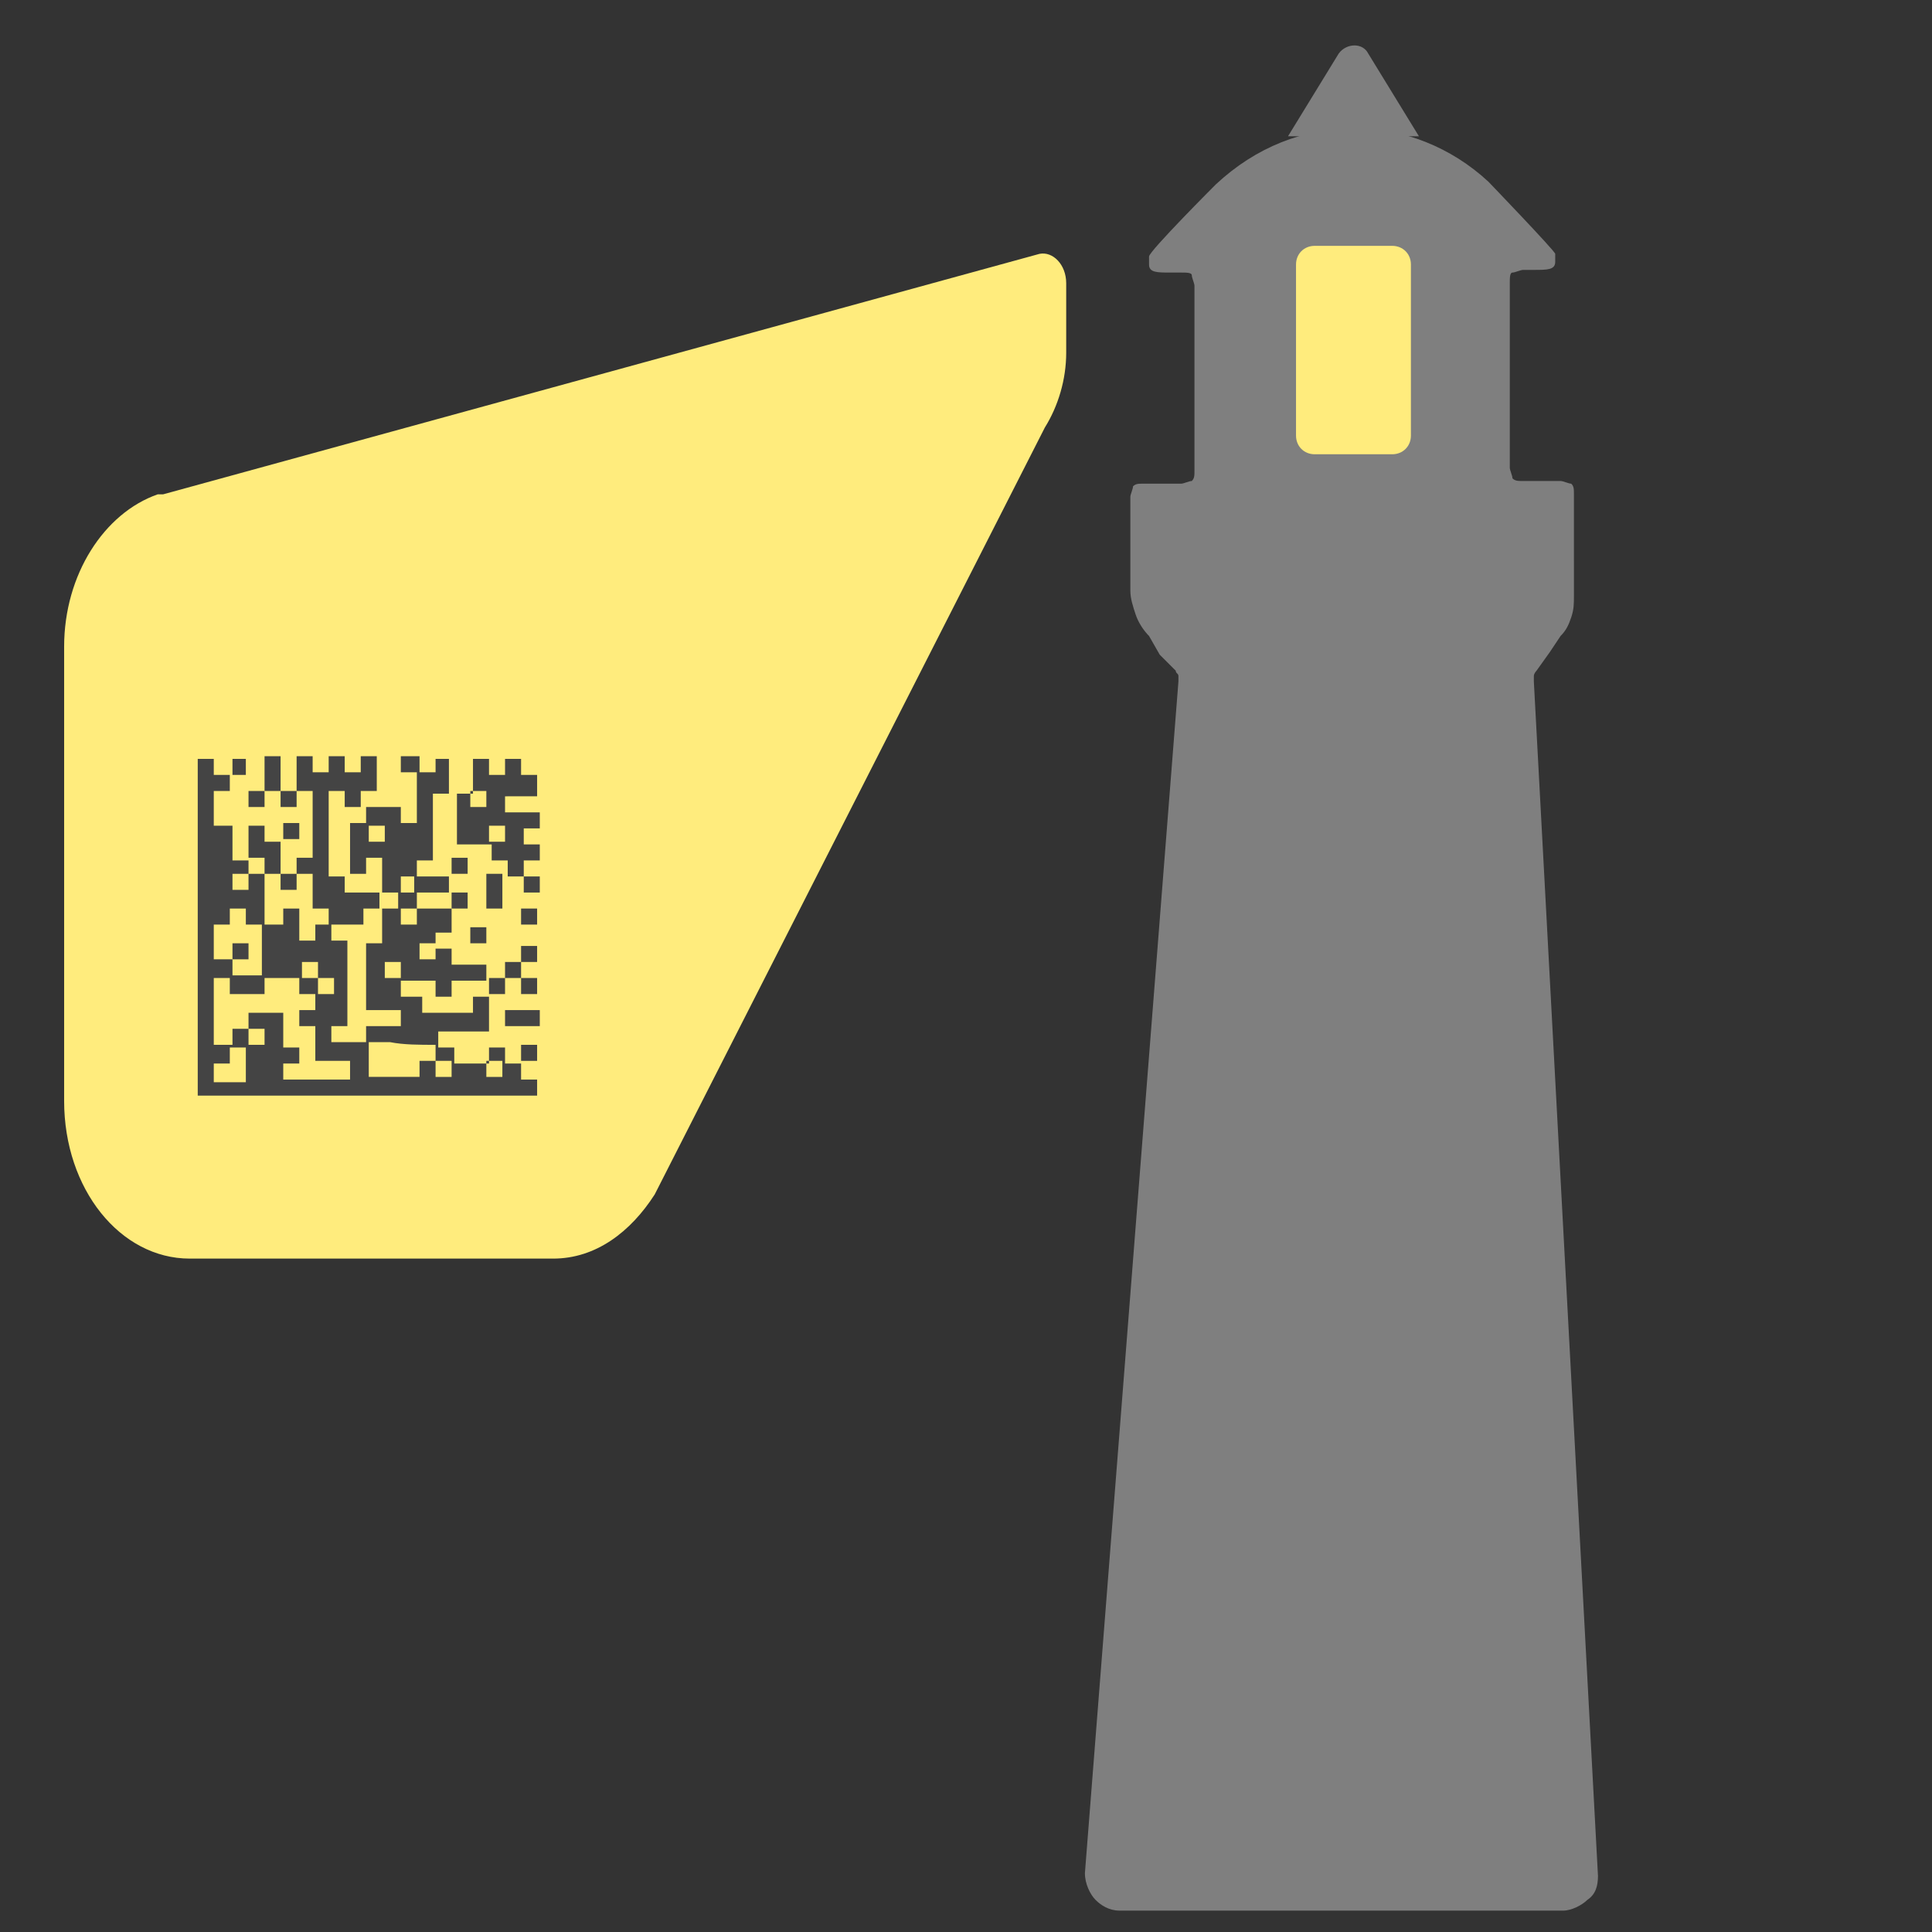 <?xml version="1.0" encoding="UTF-8"?> <svg xmlns="http://www.w3.org/2000/svg" xmlns:xlink="http://www.w3.org/1999/xlink" version="1.1" id="Слой_1" x="0px" y="0px" viewBox="0 0 72.3 72.3" style="enable-background:new 0 0 72.3 72.3;" xml:space="preserve"><rect x="0" y="0" width="72.3" height="72.3" fill="#333333" stroke="none"/> <style type="text/css"> .st0{clip-path:url(#SVGID_00000032639824326341040920000006610206650464438461_);fill:#7F7F7F;} .st1{clip-path:url(#SVGID_00000032639824326341040920000006610206650464438461_);fill:#FFEC7D;} .st2{clip-path:url(#SVGID_00000032639824326341040920000006610206650464438461_);fill:#444444;} </style> <g> <defs> <rect id="SVGID_1_" x="-117.8" y="-87.4" width="841.9" height="595.3"></rect> </defs> <clipPath id="SVGID_00000146464316362842185690000001327561404970484653_"> <use xlink:href="#SVGID_1_" style="overflow:visible;"></use> </clipPath> <path style="clip-path:url(#SVGID_00000146464316362842185690000001327561404970484653_);fill:#7F7F7F;" d="M50.7,4.8 c1.8,0,3.6,0.7,5,2c0,0,2.5,2.6,2.5,2.7c0,0.1,0,0.3,0,0.3c0,0.3-0.3,0.3-0.8,0.3c-0.2,0-0.4,0-0.4,0c-0.1,0-0.3,0.1-0.4,0.1 s-0.1,0.2-0.1,0.4v4v2.9c0,0.1,0.1,0.3,0.1,0.4c0.1,0.1,0.2,0.1,0.4,0.1h0.7h0.7c0.1,0,0.3,0.1,0.4,0.1c0.1,0.1,0.1,0.2,0.1,0.4V21 v1.3c0,0.3,0,0.5-0.1,0.8c-0.1,0.3-0.2,0.5-0.4,0.7L58,24.4l-0.5,0.7c0,0-0.1,0.1-0.1,0.2c0,0.1,0,0.1,0,0.2l2.4,44.7 c0,0.4-0.1,0.7-0.4,0.9c-0.2,0.2-0.6,0.4-0.9,0.4l-8.3,0l-8.3,0c-0.4,0-0.7-0.2-0.9-0.4c-0.2-0.2-0.4-0.6-0.4-1l3.5-44.6 c0-0.1,0-0.1,0-0.2c0-0.1-0.1-0.1-0.1-0.2l-0.6-0.6L43,23.8c-0.2-0.2-0.4-0.5-0.5-0.8c-0.1-0.3-0.2-0.6-0.2-0.9v-1.2v-2.3 c0-0.1,0.1-0.3,0.1-0.4c0.1-0.1,0.2-0.1,0.4-0.1h0.7h0.7c0.1,0,0.3-0.1,0.4-0.1c0.1-0.1,0.1-0.2,0.1-0.4v-2.9v-4 c0-0.1-0.1-0.3-0.1-0.4s-0.2-0.1-0.4-0.1c0,0-0.2,0-0.4,0c-0.5,0-0.8,0-0.8-0.3c0-0.1,0-0.2,0-0.3c0-0.2,2.5-2.7,2.5-2.7 C47,5.5,48.8,4.8,50.7,4.8"></path> <path style="clip-path:url(#SVGID_00000146464316362842185690000001327561404970484653_);fill:#FFEC7D;" d="M21.2,45H6 c-1.4,0-2.6-1.2-2.6-2.6V27.3c0-1.4,1.2-2.6,2.6-2.6h15.1c1.4,0,2.6,1.2,2.6,2.6v15.1C23.8,43.8,22.6,45,21.2,45"></path> <path style="clip-path:url(#SVGID_00000146464316362842185690000001327561404970484653_);fill:#FFEC7D;" d="M38.9,9.5l-32.8,9 c-0.1,0,0,0-0.1,0l-0.1,0l0,0c-2,0.7-3.5,3-3.5,5.7v17c0,3.3,2.1,5.9,4.7,5.9h13.6c1.6,0,2.9-1,3.8-2.4l0,0l0,0 c0.1-0.2-0.1,0.2,0,0l14.6-28.7c0.5-0.8,0.8-1.8,0.8-2.8v-2.6C39.9,9.9,39.4,9.4,38.9,9.5"></path> <path style="clip-path:url(#SVGID_00000146464316362842185690000001327561404970484653_);fill:#FFEC7D;" d="M52.1,9.2h-2.9 c-0.4,0-0.7,0.3-0.7,0.7v6.4c0,0.4,0.3,0.7,0.7,0.7h2.9c0.4,0,0.7-0.3,0.7-0.7V9.9C52.8,9.5,52.5,9.2,52.1,9.2"></path> <polygon style="clip-path:url(#SVGID_00000146464316362842185690000001327561404970484653_);fill:#444444;" points="8.7,35.9 8.7,35.9 8.7,35.9 "></polygon> <rect x="13.1" y="32.7" style="clip-path:url(#SVGID_00000146464316362842185690000001327561404970484653_);fill:#444444;" width="0" height="0"></rect> <rect x="14.4" y="33.4" style="clip-path:url(#SVGID_00000146464316362842185690000001327561404970484653_);fill:#444444;" width="0" height="0"></rect> <rect x="12.5" y="34.6" style="clip-path:url(#SVGID_00000146464316362842185690000001327561404970484653_);fill:#444444;" width="0" height="0"></rect> <rect x="13.8" y="30.2" style="clip-path:url(#SVGID_00000146464316362842185690000001327561404970484653_);fill:#444444;" width="0" height="0"></rect> <path style="clip-path:url(#SVGID_00000146464316362842185690000001327561404970484653_);fill:#444444;" d="M16.3,28.3v0.6h-0.6 c0-0.2,0-0.4,0-0.6H15v0.6h0.6c0,0.6,0,1.3,0,1.9c0,0,0,0,0,0H15v-0.6h-1.3c0,0.2,0,0.4,0,0.6h-0.6c0,0,0,0,0,0c0,0.6,0,1.3,0,1.9 h0.6v-0.6h0.6v1.3c0.2,0,0.4,0,0.6,0c0,0.2,0,0.4,0,0.6c-0.2,0-0.4,0-0.6,0v1.3h-0.6v2.5H15v0.6h-1.3v0.6h-1.3v-0.6h0.6v-3.2h-0.6 v-0.6h-0.6v0.6h-0.6V34h-0.6v0.6H9.9c0,0,0,0,0,0c0-0.6,0-1.3,0-1.9h0.6v0.6h0.6v-0.6h0.6V34h0.6v0.6h1.3V34h0.6v-0.6h-1.3v-0.6 h-0.6v-3.2h0.6v0.6h0.6v-0.6h0.6v-1.3h-0.6v0.6h-0.6v-0.6h-0.6v0.6h-0.6v-0.6h-0.6c0,0.4,0,0.8,0,1.3h-0.6l0-1.3H9.9 c0,0.4,0,0.8,0,1.3c0.2,0,0.4,0,0.6,0v0.6h0.6v-0.6h0.6v2.5h-0.6v0.6h-0.6c0,0,0-0.1,0-0.1c0-0.4,0-0.8,0-1.1H9.9v-0.6H9.3v1.3H8.7 v-1.3H8v-1.3h0.6v-0.6h0.6v-0.6H8.7l0,0.6H8v-0.6H7.4V41h12.7v-0.6h-0.6v-0.6c-0.2,0-0.4,0-0.6,0v-0.6h-0.6v0.6h-1.3v-0.6h-0.6 v-0.6h1.9v-1.3h-0.6v0.6h-1.9v-0.6H15v-0.6h1.3v0.6h0.6v-0.6h1.3v-0.6h-1.3v-0.6h-0.6c0-0.2,0-0.4,0-0.6h0.6V34c-0.4,0-0.8,0-1.2,0 c0,0,0,0-0.1,0v-0.6c0.4,0,0.8,0,1.1,0c0,0,0.1,0,0.1,0c0-0.2,0-0.4,0-0.6c-0.4,0-0.8,0-1.3,0c0,0.2,0,0.4,0,0.6H15v-0.6h0.6v-0.6 h0.6v-2.5h0.6c0-0.4,0-0.8,0-1.3H16.3z M14.4,31.5h-0.6v-0.6h0.6V31.5z M14.4,36.6v-0.6H15c0,0.2,0,0.4,0,0.6H14.4z M12.5,37.2 h-0.6v-0.6h0.6V37.2z M11.9,36.6h-0.6v-0.6h0.6V36.6z M9.9,32.1v0.6c-0.2,0-0.4,0-0.6,0c0-0.2,0-0.4,0-0.6H9.9z M8.7,32.7h0.6v0.6 H8.7V32.7z M8,34.6h0.6V34h0.6v0.6c0.2,0,0.4,0,0.6,0c0,0.1,0,0.3,0,0.4c0,0.5,0,1,0,1.5H8.7c0-0.2,0-0.4,0-0.6H8V34.6z M8,40.4 v-0.6h0.6v-0.6h0.6v1.3H8z M9.9,39.1H9.3v-0.6h0.6V39.1z M13.1,40.4h-2.5v-0.6h0.6v-0.6h-0.6v-1.3H9.3v0.6H8.7v0.6H8v-2.5h0.6v0.6 h1.3v-0.6h1.3v0.6h0.6v0.6h-0.6v0.6h0.6v1.3h1.3V40.4z M16.3,39.7h0.6v0.6h-0.6V39.7z M18.2,39.7h0.6v0.6h-0.6V39.7z M16.3,39.1 v0.6h-0.6v0.6h-1.9v-1.3c0.3,0,0.5,0,0.8,0C15.1,39.1,15.7,39.1,16.3,39.1 M15,34h0.6v0.6H15V34z M15.7,35.3h0.6v0.6h-0.6V35.3z"></path> <rect x="16.9" y="29.6" style="clip-path:url(#SVGID_00000146464316362842185690000001327561404970484653_);fill:#444444;" width="0" height="0"></rect> <path style="clip-path:url(#SVGID_00000146464316362842185690000001327561404970484653_);fill:#444444;" d="M20.1,29.6v-0.6h-0.6 v-0.6h-0.6v0.6h-0.6v-0.6h-0.6c0,0.4,0,0.8,0,1.3c-0.2,0-0.4,0-0.6,0v1.9h1.3c0,0.2,0,0.4,0,0.6h0.6v0.6c0.2,0,0.4,0,0.6,0v0.6h0.6 v-0.6c-0.2,0-0.4,0-0.6,0v-0.6h0.6v-0.6h-0.6v-0.6h0.6v-0.6h-1.3v-0.6H20.1z M18.2,30.2h-0.6c0-0.2,0-0.4,0-0.6h0.6V30.2z M18.9,31.5h-0.6v-0.6h0.6V31.5z"></path> <polygon style="clip-path:url(#SVGID_00000146464316362842185690000001327561404970484653_);fill:#444444;" points="18.9,32.7 18.9,32.7 18.9,32.7 "></polygon> <polygon style="clip-path:url(#SVGID_00000146464316362842185690000001327561404970484653_);fill:#444444;" points="9.9,29.6 9.9,29.6 9.9,29.6 "></polygon> <rect x="18.9" y="37.8" style="clip-path:url(#SVGID_00000146464316362842185690000001327561404970484653_);fill:#444444;" width="1.3" height="0.6"></rect> <rect x="19.5" y="34" style="clip-path:url(#SVGID_00000146464316362842185690000001327561404970484653_);fill:#444444;" width="0.6" height="0.6"></rect> <rect x="19.5" y="39.1" style="clip-path:url(#SVGID_00000146464316362842185690000001327561404970484653_);fill:#444444;" width="0.6" height="0.6"></rect> <rect x="19.5" y="39.7" style="clip-path:url(#SVGID_00000146464316362842185690000001327561404970484653_);fill:#444444;" width="0" height="0"></rect> <polyline style="clip-path:url(#SVGID_00000146464316362842185690000001327561404970484653_);fill:#444444;" points="14.4,34 14.4,34 14.4,34 14.4,34 14.4,34 14.4,34 14.4,34 "></polyline> <polygon style="clip-path:url(#SVGID_00000146464316362842185690000001327561404970484653_);fill:#444444;" points="16.9,34 16.9,34 16.9,34 "></polygon> <rect x="18.2" y="37.2" style="clip-path:url(#SVGID_00000146464316362842185690000001327561404970484653_);fill:#444444;" width="0" height="0"></rect> <polygon style="clip-path:url(#SVGID_00000146464316362842185690000001327561404970484653_);fill:#444444;" points="15.7,32.7 15.7,32.7 15.7,32.7 15.7,32.7 "></polygon> <polygon style="clip-path:url(#SVGID_00000146464316362842185690000001327561404970484653_);fill:#444444;" points="16.9,32.7 16.9,32.7 16.9,32.7 "></polygon> <rect x="18.2" y="32.7" style="clip-path:url(#SVGID_00000146464316362842185690000001327561404970484653_);fill:#444444;" width="0.6" height="1.3"></rect> <polygon style="clip-path:url(#SVGID_00000146464316362842185690000001327561404970484653_);fill:#444444;" points="18.9,32.7 18.9,32.7 18.9,32.7 "></polygon> <rect x="16.9" y="33.4" style="clip-path:url(#SVGID_00000146464316362842185690000001327561404970484653_);fill:#444444;" width="0.6" height="0.6"></rect> <polygon style="clip-path:url(#SVGID_00000146464316362842185690000001327561404970484653_);fill:#444444;" points="16.9,34 16.9,34 16.9,34 "></polygon> <rect x="16.9" y="33.4" style="clip-path:url(#SVGID_00000146464316362842185690000001327561404970484653_);fill:#444444;" width="0" height="0"></rect> <rect x="17.6" y="34.7" style="clip-path:url(#SVGID_00000146464316362842185690000001327561404970484653_);fill:#444444;" width="0.6" height="0.6"></rect> <path style="clip-path:url(#SVGID_00000146464316362842185690000001327561404970484653_);fill:#444444;" d="M18.9,37.2v-0.6 c0.2,0,0.4,0,0.6,0v0.6h0.6v-0.6c-0.2,0-0.4,0-0.6,0v-0.6c0.2,0,0.4,0,0.6,0v-0.6h-0.6v0.6h-0.6v0.6c-0.2,0-0.4,0-0.6,0v0.6H18.9z"></path> <rect x="18.2" y="36.6" style="clip-path:url(#SVGID_00000146464316362842185690000001327561404970484653_);fill:#444444;" width="0" height="0"></rect> <rect x="16.9" y="32.1" style="clip-path:url(#SVGID_00000146464316362842185690000001327561404970484653_);fill:#444444;" width="0.6" height="0.6"></rect> <polygon style="clip-path:url(#SVGID_00000146464316362842185690000001327561404970484653_);fill:#444444;" points="16.9,32.7 16.9,32.7 16.9,32.7 "></polygon> <polygon style="clip-path:url(#SVGID_00000146464316362842185690000001327561404970484653_);fill:#444444;" points="10.6,31.5 10.6,31.5 10.6,31.5 "></polygon> <path style="clip-path:url(#SVGID_00000146464316362842185690000001327561404970484653_);fill:#444444;" d="M9.3,30.2h0.6v-0.6 c-0.2,0-0.4,0-0.6,0V30.2z"></path> <polygon style="clip-path:url(#SVGID_00000146464316362842185690000001327561404970484653_);fill:#444444;" points="9.9,29.6 9.9,29.6 9.9,29.6 "></polygon> <polygon style="clip-path:url(#SVGID_00000146464316362842185690000001327561404970484653_);fill:#444444;" points="10.6,31.5 10.6,31.5 10.6,31.5 "></polygon> <rect x="10.6" y="30.8" style="clip-path:url(#SVGID_00000146464316362842185690000001327561404970484653_);fill:#444444;" width="0.6" height="0.6"></rect> <polygon style="clip-path:url(#SVGID_00000146464316362842185690000001327561404970484653_);fill:#444444;" points="8.7,35.9 8.7,35.9 8.7,35.9 "></polygon> <rect x="8.7" y="35.3" style="clip-path:url(#SVGID_00000146464316362842185690000001327561404970484653_);fill:#444444;" width="0.6" height="0.6"></rect> <path style="clip-path:url(#SVGID_00000146464316362842185690000001327561404970484653_);fill:#7F7F7F;" d="M50.1,2l-1.9,3.1h4.9 L51.2,2C51,1.6,50.4,1.6,50.1,2"></path> </g> </svg> 